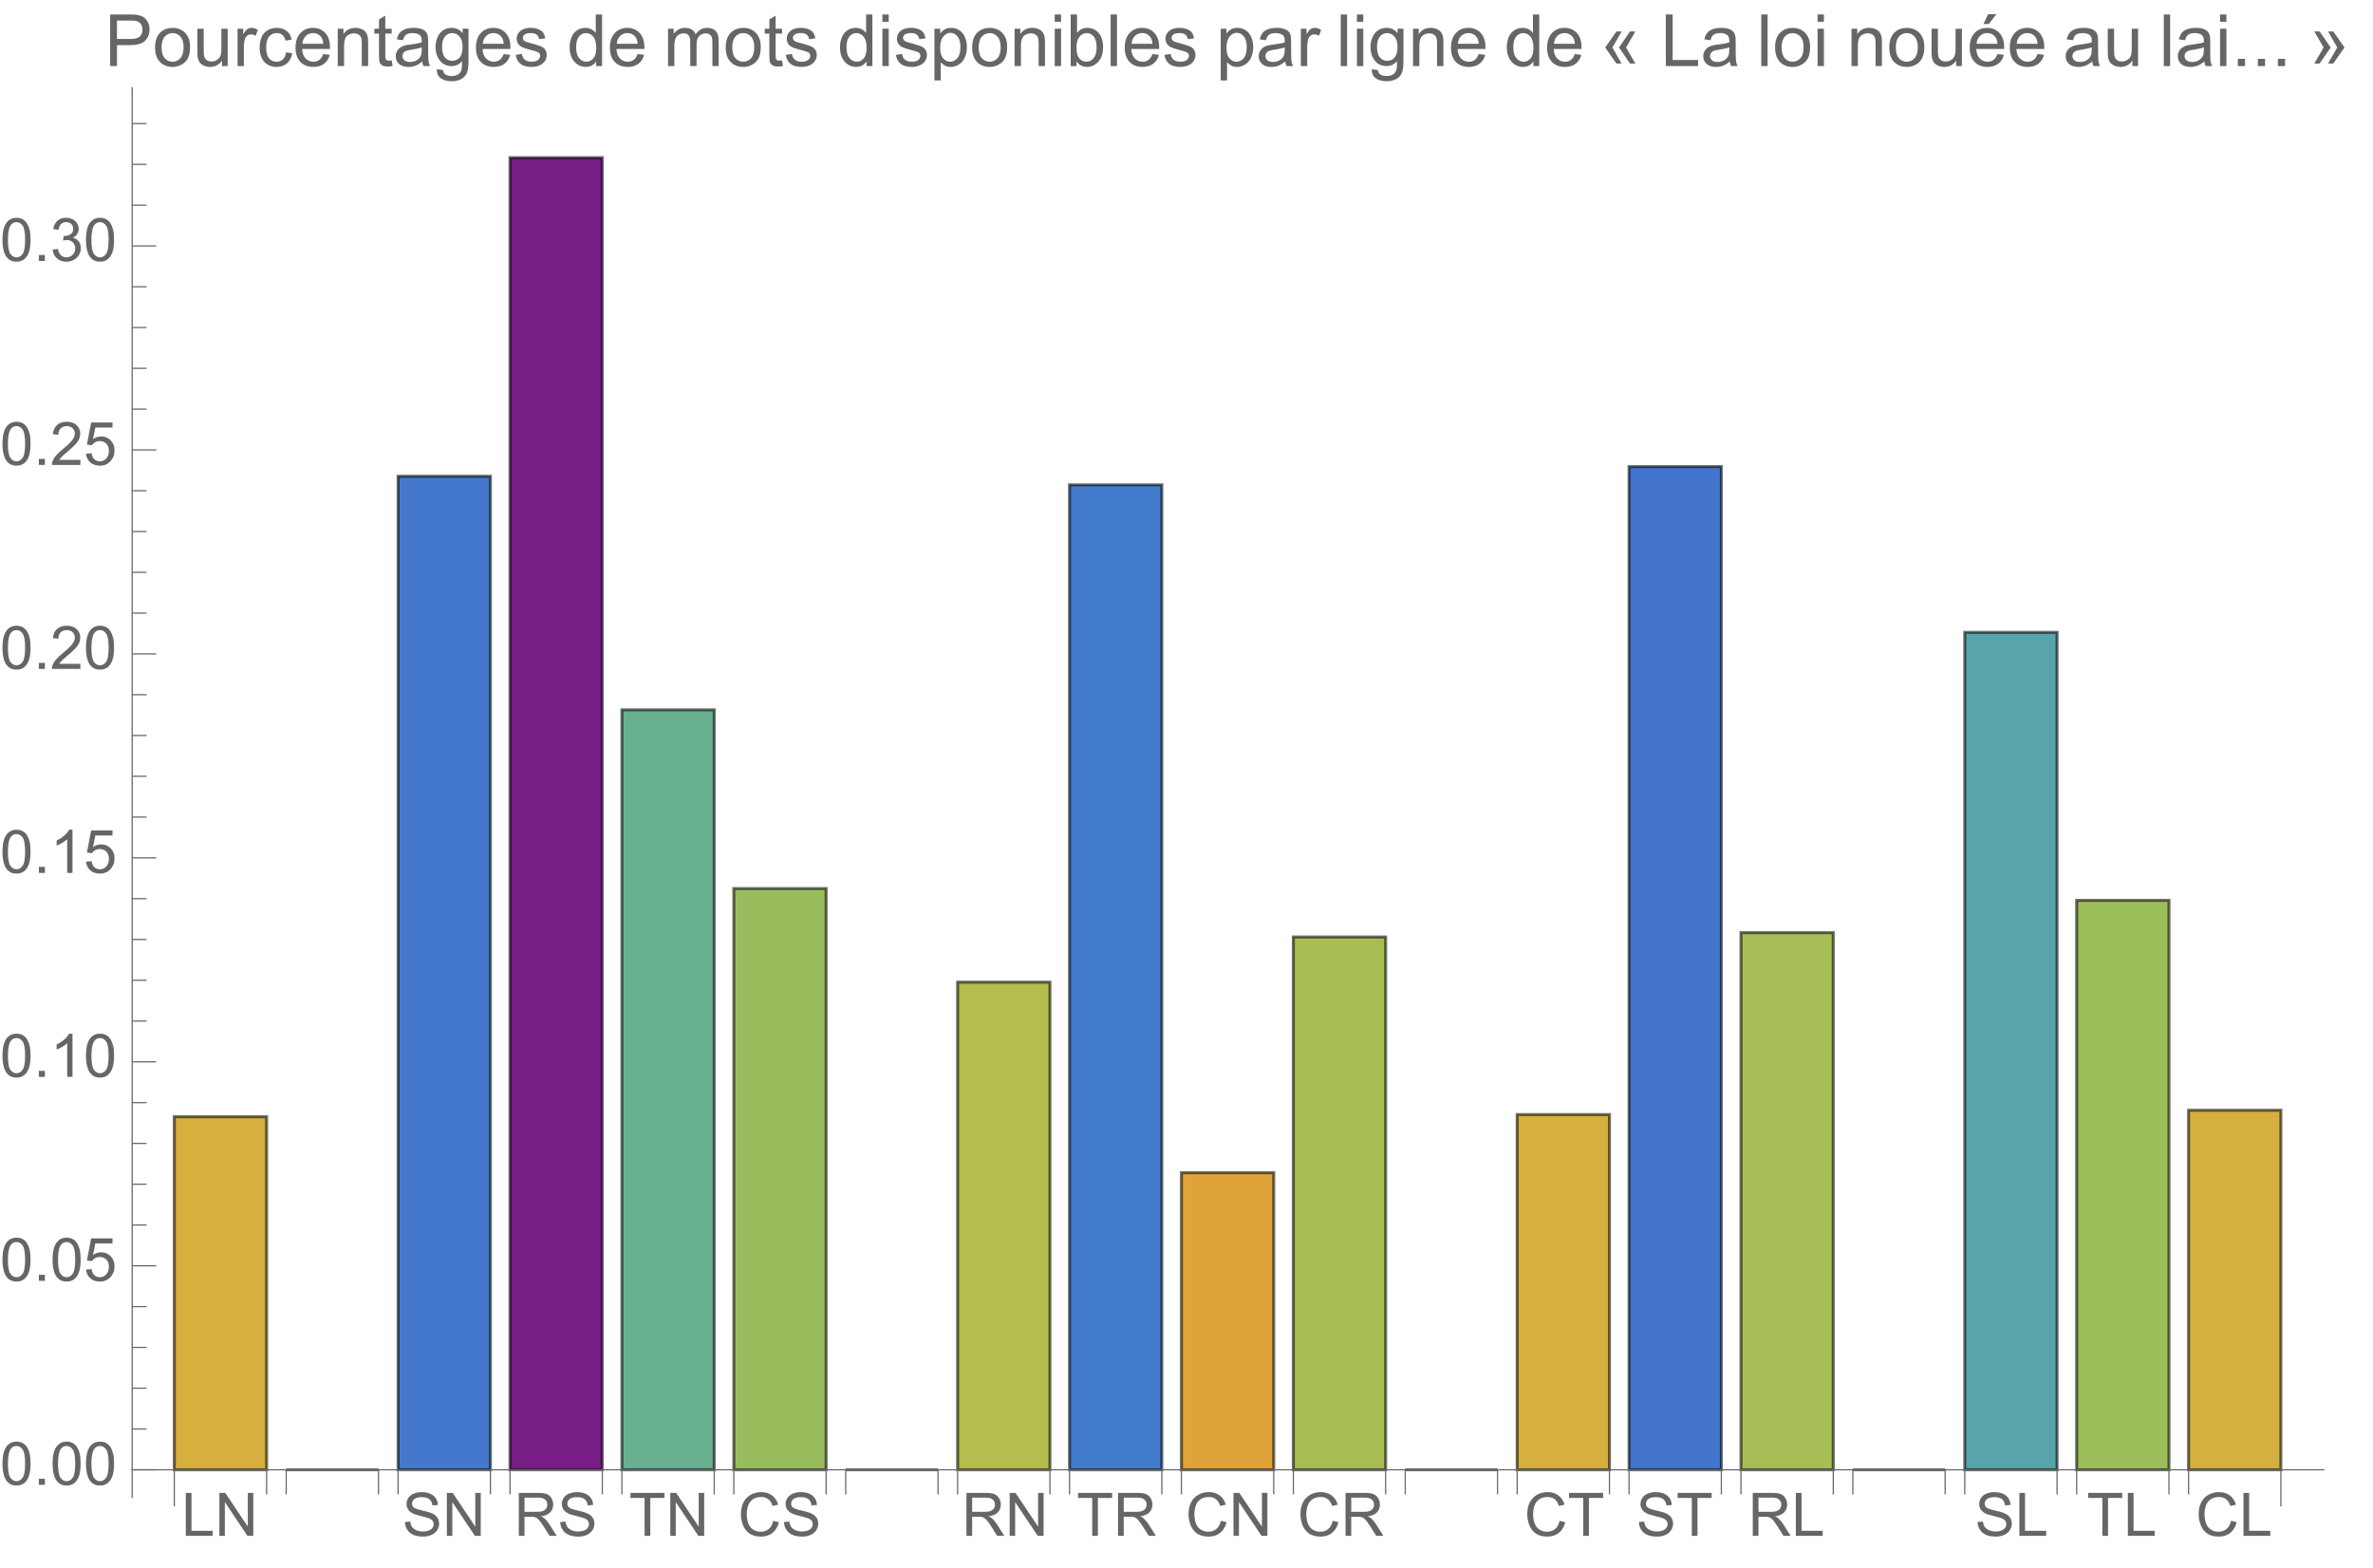 <svg preserveAspectRatio="xMidYMin" viewBox="0 0 395 261" xmlns="http://www.w3.org/2000/svg" xmlns:xlink="http://www.w3.org/1999/xlink"><symbol id="a" overflow="visible"><path d="m.734 0v-7.156h.945v6.312h3.523v.844zm0 0"/></symbol><symbol id="b" overflow="visible"><path d="m.762 0v-7.156h.973l3.758 5.617v-5.617h.91v7.156h-.973l-3.758-5.625v5.625zm0 0"/></symbol><symbol id="c" overflow="visible"><path d="m.449-2.301.895-.078c.043.359.141.652.293.883.156.23.395.414.723.555.324.145.691.215 1.098.215.363 0 .68-.055.957-.164.277-.105.484-.254.617-.441.137-.188.203-.391.203-.613 0-.223-.066-.418-.195-.586-.129-.168-.344-.309-.645-.422-.191-.074-.617-.191-1.273-.352-.66-.156-1.121-.305-1.383-.445-.34-.18-.598-.402-.766-.668-.168-.266-.25-.562-.25-.891 0-.359.102-.699.309-1.012.203-.312.504-.555.898-.715.395-.164.832-.246 1.312-.246.531 0 1 .086 1.402.258.406.172.719.422.938.754s.336.707.352 1.129l-.91.066c-.047-.453-.215-.793-.496-1.023-.281-.23-.695-.348-1.246-.348-.574 0-.992.105-1.254.316-.262.207-.391.461-.391.758 0 .258.09.469.277.637.184.164.66.336 1.43.508.77.176 1.297.328 1.582.457.418.191.727.434.926.73.195.293.297.633.297 1.016 0 .383-.109.742-.328 1.078-.219.336-.531.598-.941.785-.406.187-.867.281-1.379.281-.648 0-1.191-.094-1.629-.281-.438-.191-.781-.473-1.027-.852-.25-.379-.383-.809-.395-1.289zm0 0"/></symbol><symbol id="d" overflow="visible"><path d="m.785 0v-7.156h3.176c.637 0 1.121.062 1.453.191.332.129.598.355.797.68.199.324.297.688.297 1.082 0 .508-.164.934-.492 1.281s-.836.57-1.523.664c.25.121.441.242.57.359.277.254.539.57.789.949l1.242 1.949h-1.191l-.945-1.488c-.277-.43-.504-.758-.684-.988-.18-.227-.34-.387-.48-.477-.145-.094-.285-.156-.434-.191-.109-.023-.281-.035-.527-.035h-1.098v3.18zm.949-4h2.035c.434 0 .77-.043 1.016-.133.246-.09.43-.234.559-.43.125-.195.188-.41.188-.641 0-.34-.121-.617-.367-.836-.246-.219-.633-.328-1.164-.328h-2.266zm0 0"/></symbol><symbol id="e" overflow="visible"><path d="m2.594 0v-6.312h-2.359v-.844h5.672v.844h-2.367v6.312zm0 0"/></symbol><symbol id="f" overflow="visible"><path d="m5.879-2.508.949.238c-.199.777-.559 1.371-1.074 1.777-.516.41-1.145.613-1.891.613-.773 0-1.398-.156-1.883-.469-.484-.316-.852-.77-1.105-1.367-.25-.594-.375-1.234-.375-1.918 0-.746.141-1.395.426-1.949.285-.555.691-.977 1.215-1.266.527-.289 1.105-.434 1.734-.434.719 0 1.32.184 1.809.547.488.367.828.879 1.02 1.539l-.93.219c-.168-.52-.41-.898-.727-1.137-.312-.238-.711-.355-1.188-.355-.551 0-1.012.133-1.383.395-.367.262-.629.617-.777 1.062-.148.445-.223.902-.223 1.375 0 .609.086 1.141.266 1.594.176.453.453.793.828 1.02.375.223.777.336 1.215.336.531 0 .98-.152 1.348-.461.367-.305.617-.758.746-1.359zm0 0"/></symbol><symbol id="g" overflow="visible"><path d="m.414-3.531c0-.844.09-1.527.262-2.043.176-.516.434-.914.777-1.191.344-.281.773-.422 1.297-.422.383 0 .719.078 1.008.23.289.156.531.379.719.672.188.289.336.645.445 1.062.109.418.16.984.16 1.691 0 .84-.086 1.52-.258 2.035s-.43.914-.773 1.195c-.344.281-.777.422-1.301.422-.691 0-1.234-.246-1.625-.742-.473-.594-.711-1.566-.711-2.91zm.906 0c0 1.176.137 1.957.41 2.348.277.387.613.582 1.02.582.402 0 .742-.195 1.016-.586.277-.391.414-1.172.414-2.344 0-1.18-.137-1.961-.414-2.348-.273-.387-.617-.582-1.027-.582-.402 0-.727.172-.965.516-.305.434-.453 1.238-.453 2.414zm0 0"/></symbol><symbol id="h" overflow="visible"><path d="m.906 0v-1h1.004v1zm0 0"/></symbol><symbol id="i" overflow="visible"><path d="m.414-1.875.922-.078c.07.449.23.785.477 1.012.25.227.551.34.902.34.422 0 .781-.16 1.074-.477.293-.32.438-.742.438-1.27 0-.504-.141-.898-.422-1.188-.281-.289-.648-.434-1.105-.434-.281 0-.539.062-.766.191-.227.129-.406.297-.535.5l-.828-.105.695-3.68h3.559v.844h-2.855l-.387 1.922c.43-.301.879-.449 1.352-.449.625 0 1.152.215 1.582.648s.645.992.645 1.672c0 .648-.188 1.207-.566 1.68-.457.578-1.086.867-1.879.867-.652 0-1.184-.18-1.594-.547-.41-.363-.648-.848-.707-1.449zm0 0"/></symbol><symbol id="j" overflow="visible"><path d="m3.727 0h-.879v-5.602c-.211.203-.488.406-.832.605-.344.203-.652.355-.926.457v-.852c.492-.23.922-.512 1.289-.84.367-.328.629-.648.781-.957h.566zm0 0"/></symbol><symbol id="k" overflow="visible"><path d="m5.035-.844v.844h-4.73c-.008-.211.027-.414.102-.609.121-.324.312-.641.578-.953s.648-.672 1.148-1.086c.777-.637 1.305-1.141 1.578-1.516.273-.371.41-.723.41-1.055 0-.348-.125-.645-.375-.883-.246-.238-.574-.359-.973-.359-.422 0-.762.129-1.016.383-.254.254-.383.605-.387 1.055l-.902-.094c.062-.672.293-1.188.699-1.539.402-.355.945-.531 1.625-.531.688 0 1.23.191 1.629.57.402.383.602.855.602 1.418 0 .285-.059.566-.176.844-.117.277-.312.566-.582.875-.273.305-.723.727-1.355 1.258-.527.441-.867.742-1.016.902-.148.156-.273.316-.371.477zm0 0"/></symbol><symbol id="l" overflow="visible"><path d="m.422-1.891.875-.117c.102.5.273.859.516 1.078s.539.328.887.328c.414 0 .762-.141 1.047-.43.285-.285.43-.641.43-1.062 0-.406-.133-.738-.395-1-.266-.262-.602-.391-1.008-.391-.164 0-.371.031-.621.094l.098-.77c.059.008.105.012.141.012.375 0 .715-.102 1.012-.297.301-.195.449-.496.449-.902 0-.32-.109-.59-.328-.801-.219-.211-.496-.316-.844-.316-.34 0-.625.105-.852.324-.23.215-.375.535-.441.965l-.879-.156c.109-.59.352-1.047.734-1.371.379-.324.852-.484 1.418-.484.391 0 .75.082 1.082.25.328.168.578.398.754.688.172.289.262.598.262.922 0 .309-.086.594-.25.844-.168.254-.414.457-.738.609.422.098.754.297.988.605.234.309.352.691.352 1.156 0 .625-.23 1.152-.688 1.59-.453.434-1.031.648-1.727.648-.629 0-1.148-.184-1.566-.559-.414-.375-.652-.859-.707-1.457zm0 0"/></symbol><symbol id="m" overflow="visible"><path d="m.926 0v-8.59h3.238c.57 0 1.008.027 1.309.082.422.07.777.203 1.059.402.285.195.516.473.691.828.172.355.262.746.262 1.172 0 .73-.234 1.348-.699 1.855-.465.504-1.305.758-2.52.758h-2.203v3.492zm1.137-4.508h2.219c.734 0 1.258-.133 1.566-.406.309-.273.465-.66.465-1.156 0-.359-.094-.668-.273-.922-.184-.258-.422-.426-.719-.508-.191-.051-.547-.078-1.062-.078h-2.195zm0 0"/></symbol><symbol id="n" overflow="visible"><path d="m.398-3.109c0-1.152.32-2.008.961-2.562.535-.461 1.188-.691 1.957-.691.855 0 1.555.281 2.098.84.543.562.812 1.336.812 2.324 0 .801-.117 1.43-.359 1.891-.238.457-.59.816-1.047 1.066-.461.254-.961.383-1.504.383-.871 0-1.574-.281-2.113-.836-.535-.559-.805-1.367-.805-2.414zm1.086 0c0 .797.172 1.391.52 1.789.348.395.785.594 1.312.594.523 0 .957-.199 1.309-.598.348-.398.52-1.004.52-1.824 0-.77-.176-1.352-.523-1.746-.352-.398-.785-.598-1.305-.598-.527 0-.965.199-1.312.594-.348.395-.52.992-.52 1.789zm0 0"/></symbol><symbol id="o" overflow="visible"><path d="m4.867 0v-.914c-.484.703-1.141 1.055-1.973 1.055-.367 0-.711-.07-1.027-.211-.32-.141-.555-.316-.711-.531-.152-.211-.262-.473-.324-.781-.043-.207-.066-.535-.066-.984v-3.855h1.055v3.449c0 .551.023.922.066 1.117.066.277.207.492.422.652.215.156.48.238.797.238.316 0 .613-.082.891-.246.277-.16.473-.383.59-.66.113-.281.172-.688.172-1.219v-3.332h1.055v6.223zm0 0"/></symbol><symbol id="p" overflow="visible"><path d="m.781 0v-6.223h.945v.941c.242-.441.469-.73.672-.871.207-.141.43-.211.68-.211.355 0 .715.113 1.082.34l-.363.977c-.258-.152-.516-.227-.773-.227-.23 0-.438.07-.621.207-.184.141-.316.332-.395.578-.117.375-.172.785-.172 1.23v3.258zm0 0"/></symbol><symbol id="q" overflow="visible"><path d="m4.852-2.281 1.039.137c-.113.715-.406 1.273-.871 1.68-.469.402-1.043.605-1.723.605-.852 0-1.535-.277-2.051-.836-.52-.555-.777-1.352-.777-2.391 0-.672.109-1.262.336-1.766.223-.504.559-.883 1.016-1.133.453-.254.949-.379 1.484-.379.676 0 1.227.172 1.656.512.43.344.707.828.828 1.457l-1.023.16c-.098-.418-.273-.734-.52-.945-.25-.211-.551-.316-.902-.316-.531 0-.961.191-1.293.57-.332.383-.496.984-.496 1.809 0 .836.156 1.445.477 1.82.32.379.742.57 1.258.57.414 0 .758-.125 1.035-.383.277-.254.453-.641.527-1.172zm0 0"/></symbol><symbol id="r" overflow="visible"><path d="m5.051-2.004 1.09.137c-.172.637-.492 1.129-.953 1.48-.465.352-1.062.527-1.781.527-.91 0-1.633-.281-2.168-.84-.531-.562-.801-1.348-.801-2.359 0-1.047.273-1.859.812-2.438s1.234-.867 2.094-.867c.832 0 1.516.285 2.039.848.527.566.793 1.367.793 2.391 0 .062-.004.156-.004.281h-4.641c.039.684.23 1.211.578 1.57.348.363.781.547 1.301.547.387 0 .715-.102.988-.305.273-.203.492-.527.652-.973zm-3.465-1.707h3.477c-.047-.523-.18-.914-.398-1.176-.336-.406-.773-.609-1.305-.609-.484 0-.895.16-1.223.488-.332.324-.512.758-.551 1.297zm0 0"/></symbol><symbol id="s" overflow="visible"><path d="m.789 0v-6.223h.953v.887c.457-.684 1.117-1.027 1.977-1.027.375 0 .723.066 1.035.203.316.133.551.309.707.527s.266.48.328.781c.039.195.059.539.059 1.023v3.828h-1.055v-3.785c0-.43-.043-.75-.121-.965-.082-.211-.23-.383-.438-.508-.211-.129-.453-.191-.734-.191-.449 0-.84.145-1.164.426-.328.285-.492.828-.492 1.625v3.398zm0 0"/></symbol><symbol id="t" overflow="visible"><path d="m3.094-.945.152.934c-.297.062-.562.094-.797.094-.383 0-.68-.059-.891-.184-.211-.121-.359-.277-.445-.477-.086-.195-.129-.609-.129-1.242v-3.582h-.773v-.82h.773v-1.543l1.047-.633v2.176h1.062v.82h-1.062v3.637c0 .301.02.496.059.582.035.086.098.152.18.207.086.051.207.074.363.074.117 0 .27-.012.461-.043zm0 0"/></symbol><symbol id="u" overflow="visible"><path d="m4.852-.766c-.391.332-.766.562-1.129.703-.359.137-.746.203-1.16.203-.684 0-1.211-.168-1.578-.5-.367-.336-.551-.762-.551-1.281 0-.305.07-.582.207-.836.141-.25.32-.453.547-.605.223-.152.477-.27.758-.348.207-.055.52-.105.938-.156.852-.102 1.477-.223 1.883-.363.004-.145.004-.238.004-.277 0-.43-.098-.73-.301-.906-.27-.238-.668-.359-1.199-.359-.496 0-.863.09-1.098.262-.238.176-.414.48-.523.926l-1.031-.141c.094-.441.246-.801.461-1.07.215-.273.523-.48.93-.629.406-.145.879-.219 1.414-.219.531 0 .961.062 1.297.188.332.125.574.281.73.473.156.188.266.43.328.719.035.18.051.5.051.969v1.406c0 .98.023 1.602.07 1.863.043.258.133.508.266.746h-1.102c-.109-.219-.18-.477-.211-.766zm-.086-2.359c-.383.156-.961.289-1.727.398-.434.062-.738.133-.918.211-.18.078-.316.195-.418.344-.098.152-.145.32-.145.5 0 .281.105.516.32.703.211.188.523.281.934.281.406 0 .766-.086 1.086-.266.316-.176.547-.422.695-.727.113-.238.172-.594.172-1.055zm0 0"/></symbol><symbol id="v" overflow="visible"><path d="m.598.516 1.027.152c.043.316.16.547.355.691.262.195.621.293 1.074.293.488 0 .863-.098 1.129-.293s.445-.469.539-.82c.055-.215.082-.664.074-1.352-.461.543-1.031.812-1.719.812-.855 0-1.52-.309-1.988-.926-.469-.617-.703-1.355-.703-2.223 0-.594.105-1.141.324-1.641.215-.504.523-.891.934-1.164.406-.273.887-.41 1.438-.41.734 0 1.34.297 1.816.891v-.75h.973v5.379c0 .969-.098 1.656-.297 2.059-.195.406-.508.723-.938.957-.426.234-.953.352-1.578.352-.742 0-1.34-.164-1.801-.5-.457-.332-.676-.836-.66-1.508zm.871-3.738c0 .816.164 1.41.488 1.785s.73.562 1.219.562c.484 0 .891-.184 1.219-.559.328-.371.492-.957.492-1.754 0-.762-.168-1.336-.508-1.723-.336-.387-.746-.582-1.223-.582-.469 0-.867.191-1.195.574-.328.379-.492.945-.492 1.695zm0 0"/></symbol><symbol id="w" overflow="visible"><path d="m.367-1.859 1.047-.164c.059.418.219.742.488.961.266.223.641.336 1.121.336.484 0 .844-.098 1.078-.297.234-.195.352-.43.352-.695 0-.238-.102-.422-.312-.562-.145-.094-.5-.211-1.078-.355-.773-.195-1.309-.363-1.605-.508-.301-.141-.527-.34-.68-.59-.156-.254-.23-.531-.23-.836 0-.277.062-.535.188-.77.129-.238.301-.434.52-.59.164-.121.387-.223.672-.309.281-.082.586-.125.91-.125.488 0 .918.07 1.285.211.371.141.645.332.816.57.176.242.297.562.367.965l-1.031.141c-.047-.32-.184-.57-.41-.75-.223-.18-.543-.27-.949-.27-.484 0-.832.082-1.039.238-.207.16-.312.352-.312.562 0 .137.047.262.133.371.086.113.219.207.402.281.105.039.418.129.934.27.746.199 1.266.363 1.559.488.297.129.527.312.695.555.168.242.254.543.254.902 0 .352-.105.684-.309.992-.207.312-.504.551-.887.723-.387.168-.828.254-1.312.254-.809 0-1.426-.168-1.852-.504-.422-.336-.695-.832-.812-1.496zm0 0"/></symbol><symbol id="x" overflow="visible"><path d="m4.828 0v-.785c-.395.617-.977.926-1.742.926-.496 0-.949-.137-1.367-.41-.414-.273-.738-.656-.965-1.145-.23-.492-.344-1.055-.344-1.691 0-.621.105-1.184.309-1.691.207-.504.52-.891.934-1.164.414-.27.879-.402 1.387-.402.375 0 .711.078 1.004.238.293.156.531.363.715.617v-3.082h1.047v8.59zm-3.336-3.105c0 .797.172 1.395.508 1.785.336.395.73.594 1.188.594.461 0 .852-.188 1.176-.566.32-.375.48-.949.48-1.723 0-.852-.164-1.477-.492-1.875-.328-.398-.73-.602-1.211-.602-.469 0-.859.195-1.176.578-.312.383-.473.984-.473 1.809zm0 0"/></symbol><symbol id="y" overflow="visible"><path d="m.789 0v-6.223h.945v.871c.195-.305.453-.547.781-.734.324-.184.691-.277 1.105-.277.461 0 .84.098 1.133.285.297.191.504.461.625.805.492-.727 1.133-1.09 1.922-1.09.617 0 1.09.172 1.426.512.332.344.496.867.496 1.578v4.273h-1.051v-3.922c0-.422-.031-.723-.102-.91-.066-.184-.191-.332-.371-.449-.18-.113-.391-.168-.633-.168-.438 0-.801.145-1.09.438-.289.289-.434.754-.434 1.395v3.617h-1.055v-4.043c0-.469-.086-.82-.258-1.055s-.453-.352-.844-.352c-.297 0-.57.078-.824.234-.25.156-.434.387-.547.684-.113.301-.172.734-.172 1.305v3.227zm0 0"/></symbol><symbol id="z" overflow="visible"><path d="m.797-7.375v-1.215h1.055v1.215zm0 7.375v-6.223h1.055v6.223zm0 0"/></symbol><symbol id="A" overflow="visible"><path d="m.789 2.383v-8.605h.961v.809c.227-.316.484-.555.77-.711.285-.16.629-.238 1.035-.238.531 0 1 .137 1.406.41s.715.66.922 1.156c.207.5.312 1.047.312 1.641 0 .637-.117 1.207-.344 1.719-.23.508-.562.898-.996 1.172-.438.27-.895.406-1.375.406-.352 0-.668-.074-.945-.223-.281-.148-.512-.336-.691-.562v3.027zm.957-5.461c0 .801.16 1.395.488 1.777.324.383.715.574 1.176.574.469 0 .871-.199 1.203-.594.336-.398.504-1.012.504-1.844 0-.793-.164-1.387-.492-1.781-.324-.395-.715-.594-1.168-.594-.449 0-.848.211-1.191.633-.348.418-.52 1.031-.52 1.828zm0 0"/></symbol><symbol id="B" overflow="visible"><path d="m1.766 0h-.98v-8.59h1.055v3.066c.445-.559 1.012-.84 1.707-.84.383 0 .742.078 1.086.23.34.156.621.371.844.652.219.277.391.613.516 1.012.125.395.188.812.188 1.266 0 1.066-.262 1.891-.789 2.469-.527.582-1.16.875-1.898.875-.734 0-1.312-.305-1.727-.922zm-.016-3.156c0 .746.102 1.281.305 1.617.332.543.781.812 1.352.812.461 0 .859-.199 1.195-.602.336-.398.5-.996.5-1.789 0-.812-.16-1.414-.48-1.797-.324-.387-.715-.582-1.168-.582-.461 0-.859.199-1.195.602-.336.398-.508.98-.508 1.738zm0 0"/></symbol><symbol id="C" overflow="visible"><path d="m.766 0v-8.59h1.055v8.59zm0 0"/></symbol><symbol id="D" overflow="visible"><path d="m1.992-3.094 1.516 2.672h-.852l-1.871-2.672 1.871-2.672h.867zm2.266 0 1.547 2.672h-.891l-1.832-2.672 1.832-2.672h.891zm0 0"/></symbol><symbol id="E" overflow="visible"><path d="m.879 0v-8.59h1.137v7.574h4.23v1.016zm0 0"/></symbol><symbol id="F" overflow="visible"><path d="m5.051-2.004 1.09.137c-.172.637-.492 1.129-.953 1.48-.465.352-1.062.527-1.781.527-.91 0-1.633-.281-2.168-.84-.531-.562-.801-1.348-.801-2.359 0-1.047.273-1.859.812-2.438s1.234-.867 2.094-.867c.832 0 1.516.285 2.039.848.527.566.793 1.367.793 2.391 0 .062-.004.156-.004.281h-4.641c.039.684.23 1.211.578 1.57.348.363.781.547 1.301.547.387 0 .715-.102.988-.305.273-.203.492-.527.652-.973zm-3.465-1.707h3.477c-.047-.523-.18-.914-.398-1.176-.336-.406-.773-.609-1.305-.609-.484 0-.895.16-1.223.488-.332.324-.512.758-.551 1.297zm1.141-3.285.777-1.641h1.383l-1.289 1.641zm0 0"/></symbol><symbol id="G" overflow="visible"><path d="m1.09 0v-1.203h1.199v1.203zm0 0"/></symbol><symbol id="H" overflow="visible"><path d="m4.633-3.094-1.527-2.672h.867l1.871 2.672-1.871 2.672h-.863zm-2.266 0-1.547-2.672h.883l1.844 2.672-1.844 2.672h-.883zm0 0"/></symbol><g transform="translate(-66 -5)"><path d="m95.012 249.668v-58.773h15.367v58.773zm0 0" fill="#d7af3e" stroke="#d7af3e" stroke-linecap="square" stroke-miterlimit="3.25" stroke-width=".03"/><path d="m95.012 249.668v-58.773h15.367v58.773zm0 0" style="fill:none;stroke-width:.5;stroke-linecap:square;stroke:#000;stroke-opacity:.567;stroke-miterlimit:3.25"/><path d="m113.641 249.668h15.363zm0 0" fill="none" stroke="#db2122" stroke-linecap="square" stroke-miterlimit="3.25" stroke-width=".03"/><path d="m113.641 249.668h15.363zm0 0" style="fill:none;stroke-width:.5;stroke-linecap:square;stroke:#000;stroke-opacity:.567;stroke-miterlimit:3.25"/><path d="m132.266 249.668v-165.387h15.367v165.387zm0 0" fill="#4378cd" stroke="#4378cd" stroke-linecap="square" stroke-miterlimit="3.25" stroke-width=".03"/><path d="m132.266 249.668v-165.387h15.367v165.387zm0 0" style="fill:none;stroke-width:.5;stroke-linecap:square;stroke:#000;stroke-opacity:.567;stroke-miterlimit:3.25"/><path d="m150.895 249.668v-218.426h15.363v218.426zm0 0" fill="#781c86" stroke="#781c86" stroke-linecap="square" stroke-miterlimit="3.25" stroke-width=".03"/><path d="m150.895 249.668v-218.426h15.363v218.426zm0 0" style="fill:none;stroke-width:.5;stroke-linecap:square;stroke:#000;stroke-opacity:.567;stroke-miterlimit:3.25"/><path d="m169.52 249.668v-126.504h15.367v126.504zm0 0" fill="#69b091" stroke="#69b091" stroke-linecap="square" stroke-miterlimit="3.25" stroke-width=".03"/><path d="m169.52 249.668v-126.504h15.367v126.504zm0 0" style="fill:none;stroke-width:.5;stroke-linecap:square;stroke:#000;stroke-opacity:.567;stroke-miterlimit:3.25"/><path d="m188.148 249.668v-96.758h15.363v96.758zm0 0" fill="#99bd5d" stroke="#99bd5d" stroke-linecap="square" stroke-miterlimit="3.25" stroke-width=".03"/><path d="m188.148 249.668v-96.758h15.363v96.758zm0 0" style="fill:none;stroke-width:.5;stroke-linecap:square;stroke:#000;stroke-opacity:.567;stroke-miterlimit:3.25"/><path d="m206.777 249.668h15.363zm0 0" fill="none" stroke="#db2122" stroke-linecap="square" stroke-miterlimit="3.25" stroke-width=".03"/><path d="m206.777 249.668h15.363zm0 0" style="fill:none;stroke-width:.5;stroke-linecap:square;stroke:#000;stroke-opacity:.567;stroke-miterlimit:3.25"/><path d="m225.402 249.668v-81.172h15.363v81.172zm0 0" fill="#b5bd4c" stroke="#b5bd4c" stroke-linecap="square" stroke-miterlimit="3.25" stroke-width=".03"/><path d="m225.402 249.668v-81.172h15.363v81.172zm0 0" style="fill:none;stroke-width:.5;stroke-linecap:square;stroke:#000;stroke-opacity:.567;stroke-miterlimit:3.25"/><path d="m244.031 249.668v-163.953h15.363v163.953zm0 0" fill="#447ccd" stroke="#447ccd" stroke-linecap="square" stroke-miterlimit="3.25" stroke-width=".03"/><path d="m244.031 249.668v-163.953h15.363v163.953zm0 0" style="fill:none;stroke-width:.5;stroke-linecap:square;stroke:#000;stroke-opacity:.567;stroke-miterlimit:3.25"/><path d="m262.656 249.668v-49.457h15.363v49.457zm0 0" fill="#e0a33a" stroke="#e0a33a" stroke-linecap="square" stroke-miterlimit="3.25" stroke-width=".03"/><path d="m262.656 249.668v-49.457h15.363v49.457zm0 0" style="fill:none;stroke-width:.5;stroke-linecap:square;stroke:#000;stroke-opacity:.567;stroke-miterlimit:3.25"/><path d="m281.285 249.668v-88.695h15.363v88.695zm0 0" fill="#a7bd54" stroke="#a7bd54" stroke-linecap="square" stroke-miterlimit="3.25" stroke-width=".03"/><path d="m281.285 249.668v-88.695h15.363v88.695zm0 0" style="fill:none;stroke-width:.5;stroke-linecap:square;stroke:#000;stroke-opacity:.567;stroke-miterlimit:3.25"/><path d="m299.91 249.668h15.363zm0 0" fill="none" stroke="#db2122" stroke-linecap="square" stroke-miterlimit="3.25" stroke-width=".03"/><path d="m299.91 249.668h15.363zm0 0" style="fill:none;stroke-width:.5;stroke-linecap:square;stroke:#000;stroke-opacity:.567;stroke-miterlimit:3.25"/><path d="m318.539 249.668v-59.133h15.363v59.133zm0 0" fill="#d6af3e" stroke="#d6af3e" stroke-linecap="square" stroke-miterlimit="3.25" stroke-width=".03"/><path d="m318.539 249.668v-59.133h15.363v59.133zm0 0" style="fill:none;stroke-width:.5;stroke-linecap:square;stroke:#000;stroke-opacity:.567;stroke-miterlimit:3.25"/><path d="m337.164 249.668v-167h15.363v167zm0 0" fill="#4375cd" stroke="#4375cd" stroke-linecap="square" stroke-miterlimit="3.25" stroke-width=".03"/><path d="m337.164 249.668v-167h15.363v167zm0 0" style="fill:none;stroke-width:.5;stroke-linecap:square;stroke:#000;stroke-opacity:.567;stroke-miterlimit:3.25"/><path d="m355.793 249.668v-89.414h15.363v89.414zm0 0" fill="#a6be55" stroke="#a6be55" stroke-linecap="square" stroke-miterlimit="3.25" stroke-width=".03"/><path d="m355.793 249.668v-89.414h15.363v89.414zm0 0" style="fill:none;stroke-width:.5;stroke-linecap:square;stroke:#000;stroke-opacity:.567;stroke-miterlimit:3.25"/><path d="m374.418 249.668h15.363zm0 0" fill="none" stroke="#db2122" stroke-linecap="square" stroke-miterlimit="3.25" stroke-width=".03"/><path d="m374.418 249.668h15.363zm0 0" style="fill:none;stroke-width:.5;stroke-linecap:square;stroke:#000;stroke-opacity:.567;stroke-miterlimit:3.25"/><path d="m393.047 249.668v-139.406h15.363v139.406zm0 0" fill="#59a3aa" stroke="#59a3aa" stroke-linecap="square" stroke-miterlimit="3.25" stroke-width=".03"/><path d="m393.047 249.668v-139.406h15.363v139.406zm0 0" style="fill:none;stroke-width:.5;stroke-linecap:square;stroke:#000;stroke-opacity:.567;stroke-miterlimit:3.25"/><path d="m411.672 249.668v-94.789h15.367v94.789zm0 0" fill="#9cbe5b" stroke="#9cbe5b" stroke-linecap="square" stroke-miterlimit="3.25" stroke-width=".03"/><path d="m411.672 249.668v-94.789h15.367v94.789zm0 0" style="fill:none;stroke-width:.5;stroke-linecap:square;stroke:#000;stroke-opacity:.567;stroke-miterlimit:3.25"/><path d="m430.301 249.668v-59.848h15.363v59.848zm0 0" fill="#d5b03f" stroke="#d5b03f" stroke-linecap="square" stroke-miterlimit="3.25" stroke-width=".03"/><path d="m430.301 249.668v-59.848h15.363v59.848zm0 0" style="fill:none;stroke-width:.5;stroke-linecap:square;stroke:#000;stroke-opacity:.567;stroke-miterlimit:3.25"/><path d="m88 249.668h364.816" fill="none" stroke="#666" stroke-linecap="square" stroke-miterlimit="3.25" stroke-width=".2"/><path d="m95.012 249.668v6" fill="none" stroke="#666" stroke-linecap="square" stroke-miterlimit="3.25" stroke-width=".2"/><path d="m445.664 249.668v6" fill="none" stroke="#666" stroke-linecap="square" stroke-miterlimit="3.25" stroke-width=".2"/><path d="m110.379 249.668v4" fill="none" stroke="#666" stroke-linecap="square" stroke-miterlimit="3.25" stroke-width=".2"/><path d="m113.641 249.668v4" fill="none" stroke="#666" stroke-linecap="square" stroke-miterlimit="3.25" stroke-width=".2"/><path d="m129.004 249.668v4" fill="none" stroke="#666" stroke-linecap="square" stroke-miterlimit="3.25" stroke-width=".2"/><path d="m132.266 249.668v4" fill="none" stroke="#666" stroke-linecap="square" stroke-miterlimit="3.25" stroke-width=".2"/><path d="m147.633 249.668v4" fill="none" stroke="#666" stroke-linecap="square" stroke-miterlimit="3.25" stroke-width=".2"/><path d="m150.895 249.668v4" fill="none" stroke="#666" stroke-linecap="square" stroke-miterlimit="3.25" stroke-width=".2"/><path d="m166.258 249.668v4" fill="none" stroke="#666" stroke-linecap="square" stroke-miterlimit="3.25" stroke-width=".2"/><path d="m169.52 249.668v4" fill="none" stroke="#666" stroke-linecap="square" stroke-miterlimit="3.25" stroke-width=".2"/><path d="m184.887 249.668v4" fill="none" stroke="#666" stroke-linecap="square" stroke-miterlimit="3.25" stroke-width=".2"/><path d="m188.148 249.668v4" fill="none" stroke="#666" stroke-linecap="square" stroke-miterlimit="3.25" stroke-width=".2"/><path d="m203.512 249.668v4" fill="none" stroke="#666" stroke-linecap="square" stroke-miterlimit="3.25" stroke-width=".2"/><path d="m206.777 249.668v4" fill="none" stroke="#666" stroke-linecap="square" stroke-miterlimit="3.25" stroke-width=".2"/><path d="m222.141 249.668v4" fill="none" stroke="#666" stroke-linecap="square" stroke-miterlimit="3.25" stroke-width=".2"/><path d="m225.402 249.668v4" fill="none" stroke="#666" stroke-linecap="square" stroke-miterlimit="3.25" stroke-width=".2"/><path d="m240.766 249.668v4" fill="none" stroke="#666" stroke-linecap="square" stroke-miterlimit="3.25" stroke-width=".2"/><path d="m244.031 249.668v4" fill="none" stroke="#666" stroke-linecap="square" stroke-miterlimit="3.25" stroke-width=".2"/><path d="m259.395 249.668v4" fill="none" stroke="#666" stroke-linecap="square" stroke-miterlimit="3.25" stroke-width=".2"/><path d="m262.656 249.668v4" fill="none" stroke="#666" stroke-linecap="square" stroke-miterlimit="3.25" stroke-width=".2"/><path d="m278.02 249.668v4" fill="none" stroke="#666" stroke-linecap="square" stroke-miterlimit="3.25" stroke-width=".2"/><path d="m281.285 249.668v4" fill="none" stroke="#666" stroke-linecap="square" stroke-miterlimit="3.25" stroke-width=".2"/><path d="m296.648 249.668v4" fill="none" stroke="#666" stroke-linecap="square" stroke-miterlimit="3.25" stroke-width=".2"/><path d="m299.91 249.668v4" fill="none" stroke="#666" stroke-linecap="square" stroke-miterlimit="3.25" stroke-width=".2"/><path d="m315.273 249.668v4" fill="none" stroke="#666" stroke-linecap="square" stroke-miterlimit="3.25" stroke-width=".2"/><path d="m318.539 249.668v4" fill="none" stroke="#666" stroke-linecap="square" stroke-miterlimit="3.25" stroke-width=".2"/><path d="m333.902 249.668v4" fill="none" stroke="#666" stroke-linecap="square" stroke-miterlimit="3.25" stroke-width=".2"/><path d="m337.164 249.668v4" fill="none" stroke="#666" stroke-linecap="square" stroke-miterlimit="3.25" stroke-width=".2"/><path d="m352.527 249.668v4" fill="none" stroke="#666" stroke-linecap="square" stroke-miterlimit="3.25" stroke-width=".2"/><path d="m355.793 249.668v4" fill="none" stroke="#666" stroke-linecap="square" stroke-miterlimit="3.25" stroke-width=".2"/><path d="m371.156 249.668v4" fill="none" stroke="#666" stroke-linecap="square" stroke-miterlimit="3.25" stroke-width=".2"/><path d="m374.418 249.668v4" fill="none" stroke="#666" stroke-linecap="square" stroke-miterlimit="3.25" stroke-width=".2"/><path d="m389.781 249.668v4" fill="none" stroke="#666" stroke-linecap="square" stroke-miterlimit="3.25" stroke-width=".2"/><path d="m393.047 249.668v4" fill="none" stroke="#666" stroke-linecap="square" stroke-miterlimit="3.25" stroke-width=".2"/><path d="m408.41 249.668v4" fill="none" stroke="#666" stroke-linecap="square" stroke-miterlimit="3.25" stroke-width=".2"/><path d="m411.672 249.668v4" fill="none" stroke="#666" stroke-linecap="square" stroke-miterlimit="3.25" stroke-width=".2"/><path d="m427.039 249.668v4" fill="none" stroke="#666" stroke-linecap="square" stroke-miterlimit="3.25" stroke-width=".2"/><path d="m430.301 249.668v4" fill="none" stroke="#666" stroke-linecap="square" stroke-miterlimit="3.25" stroke-width=".2"/></g><g fill="#666"><use x="30.195" xlink:href="#a" y="255.667"/><use x="35.757" xlink:href="#b" y="255.667"/></g><g fill="#666"><use x="66.949" xlink:href="#c" y="255.667"/><use x="73.619" xlink:href="#b" y="255.667"/></g><g fill="#666"><use x="85.576" xlink:href="#d" y="255.667"/><use x="92.798" xlink:href="#c" y="255.667"/></g><g fill="#666"><use x="104.703" xlink:href="#e" y="255.667"/><use x="110.812" xlink:href="#b" y="255.667"/></g><g fill="#666"><use x="122.83" xlink:href="#f" y="255.667"/><use x="130.052" xlink:href="#c" y="255.667"/></g><g fill="#666"><use x="160.085" xlink:href="#d" y="255.667"/><use x="167.306" xlink:href="#b" y="255.667"/></g><g fill="#666"><use x="179.212" xlink:href="#e" y="255.667"/><use x="185.32" xlink:href="#d" y="255.667"/></g><g fill="#666"><use x="197.339" xlink:href="#f" y="255.667"/><use x="204.56" xlink:href="#b" y="255.667"/></g><g fill="#666"><use x="215.966" xlink:href="#f" y="255.667"/><use x="223.187" xlink:href="#d" y="255.667"/></g><g fill="#666"><use x="253.72" xlink:href="#f" y="255.667"/><use x="260.942" xlink:href="#e" y="255.667"/></g><g fill="#666"><use x="272.347" xlink:href="#c" y="255.667"/><use x="279.017" xlink:href="#e" y="255.667"/></g><g fill="#666"><use x="290.974" xlink:href="#d" y="255.667"/><use x="298.196" xlink:href="#a" y="255.667"/></g><g fill="#666"><use x="328.728" xlink:href="#c" y="255.667"/><use x="335.398" xlink:href="#a" y="255.667"/></g><g fill="#666"><use x="347.355" xlink:href="#e" y="255.667"/><use x="353.464" xlink:href="#a" y="255.667"/></g><g fill="#666"><use x="365.482" xlink:href="#f" y="255.667"/><use x="372.704" xlink:href="#a" y="255.667"/></g><path d="m88 249.668h4" fill="none" stroke="#666" stroke-miterlimit="3.25" stroke-width=".2" transform="translate(-66 -5)"/><g fill="#666"><use xlink:href="#g" y="247.167"/><use x="5.562" xlink:href="#h" y="247.167"/><use x="8.34" xlink:href="#g" y="247.167"/><use x="13.901" xlink:href="#g" y="247.167"/></g><path d="m88 242.875h2.398" fill="none" stroke="#666" stroke-miterlimit="3.25" stroke-width=".2" transform="translate(-66 -5)"/><path d="m88 236.086h2.398" fill="none" stroke="#666" stroke-miterlimit="3.25" stroke-width=".2" transform="translate(-66 -5)"/><path d="m88 229.293h2.398" fill="none" stroke="#666" stroke-miterlimit="3.25" stroke-width=".2" transform="translate(-66 -5)"/><path d="m88 222.504h2.398" fill="none" stroke="#666" stroke-miterlimit="3.25" stroke-width=".2" transform="translate(-66 -5)"/><path d="m88 215.711h4" fill="none" stroke="#666" stroke-miterlimit="3.25" stroke-width=".2" transform="translate(-66 -5)"/><g fill="#666"><use xlink:href="#g" y="213.213"/><use x="5.562" xlink:href="#h" y="213.213"/><use x="8.34" xlink:href="#g" y="213.213"/><use x="13.901" xlink:href="#i" y="213.213"/></g><path d="m88 208.922h2.398" fill="none" stroke="#666" stroke-miterlimit="3.25" stroke-width=".2" transform="translate(-66 -5)"/><path d="m88 202.133h2.398" fill="none" stroke="#666" stroke-miterlimit="3.25" stroke-width=".2" transform="translate(-66 -5)"/><path d="m88 195.34h2.398" fill="none" stroke="#666" stroke-miterlimit="3.25" stroke-width=".2" transform="translate(-66 -5)"/><path d="m88 188.551h2.398" fill="none" stroke="#666" stroke-miterlimit="3.25" stroke-width=".2" transform="translate(-66 -5)"/><path d="m88 181.758h4" fill="none" stroke="#666" stroke-miterlimit="3.25" stroke-width=".2" transform="translate(-66 -5)"/><g fill="#666"><use xlink:href="#g" y="179.259"/><use x="5.562" xlink:href="#h" y="179.259"/><use x="8.34" xlink:href="#j" y="179.259"/><use x="13.901" xlink:href="#g" y="179.259"/></g><path d="m88 174.969h2.398" fill="none" stroke="#666" stroke-miterlimit="3.25" stroke-width=".2" transform="translate(-66 -5)"/><path d="m88 168.176h2.398" fill="none" stroke="#666" stroke-miterlimit="3.25" stroke-width=".2" transform="translate(-66 -5)"/><path d="m88 161.387h2.398" fill="none" stroke="#666" stroke-miterlimit="3.25" stroke-width=".2" transform="translate(-66 -5)"/><path d="m88 154.594h2.398" fill="none" stroke="#666" stroke-miterlimit="3.25" stroke-width=".2" transform="translate(-66 -5)"/><path d="m88 147.805h4" fill="none" stroke="#666" stroke-miterlimit="3.25" stroke-width=".2" transform="translate(-66 -5)"/><g fill="#666"><use xlink:href="#g" y="145.305"/><use x="5.562" xlink:href="#h" y="145.305"/><use x="8.34" xlink:href="#j" y="145.305"/><use x="13.901" xlink:href="#i" y="145.305"/></g><path d="m88 141.016h2.398" fill="none" stroke="#666" stroke-miterlimit="3.25" stroke-width=".2" transform="translate(-66 -5)"/><path d="m88 134.223h2.398" fill="none" stroke="#666" stroke-miterlimit="3.25" stroke-width=".2" transform="translate(-66 -5)"/><path d="m88 127.434h2.398" fill="none" stroke="#666" stroke-miterlimit="3.25" stroke-width=".2" transform="translate(-66 -5)"/><path d="m88 120.641h2.398" fill="none" stroke="#666" stroke-miterlimit="3.25" stroke-width=".2" transform="translate(-66 -5)"/><path d="m88 113.852h4" fill="none" stroke="#666" stroke-miterlimit="3.25" stroke-width=".2" transform="translate(-66 -5)"/><g fill="#666"><use xlink:href="#g" y="111.35"/><use x="5.562" xlink:href="#h" y="111.35"/><use x="8.34" xlink:href="#k" y="111.35"/><use x="13.901" xlink:href="#g" y="111.35"/></g><path d="m88 107.059h2.398" fill="none" stroke="#666" stroke-miterlimit="3.25" stroke-width=".2" transform="translate(-66 -5)"/><path d="m88 100.27h2.398" fill="none" stroke="#666" stroke-miterlimit="3.25" stroke-width=".2" transform="translate(-66 -5)"/><path d="m88 93.477h2.398" fill="none" stroke="#666" stroke-miterlimit="3.25" stroke-width=".2" transform="translate(-66 -5)"/><path d="m88 86.688h2.398" fill="none" stroke="#666" stroke-miterlimit="3.25" stroke-width=".2" transform="translate(-66 -5)"/><path d="m88 79.895h4" fill="none" stroke="#666" stroke-miterlimit="3.25" stroke-width=".2" transform="translate(-66 -5)"/><g fill="#666"><use xlink:href="#g" y="77.396"/><use x="5.562" xlink:href="#h" y="77.396"/><use x="8.34" xlink:href="#k" y="77.396"/><use x="13.901" xlink:href="#i" y="77.396"/></g><path d="m88 73.105h2.398" fill="none" stroke="#666" stroke-miterlimit="3.25" stroke-width=".2" transform="translate(-66 -5)"/><path d="m88 66.316h2.398" fill="none" stroke="#666" stroke-miterlimit="3.25" stroke-width=".2" transform="translate(-66 -5)"/><path d="m88 59.523h2.398" fill="none" stroke="#666" stroke-miterlimit="3.25" stroke-width=".2" transform="translate(-66 -5)"/><path d="m88 52.734h2.398" fill="none" stroke="#666" stroke-miterlimit="3.25" stroke-width=".2" transform="translate(-66 -5)"/><path d="m88 45.941h4" fill="none" stroke="#666" stroke-miterlimit="3.25" stroke-width=".2" transform="translate(-66 -5)"/><g fill="#666"><use xlink:href="#g" y="43.442"/><use x="5.562" xlink:href="#h" y="43.442"/><use x="8.34" xlink:href="#l" y="43.442"/><use x="13.901" xlink:href="#g" y="43.442"/></g><path d="m88 39.152h2.398" fill="none" stroke="#666" stroke-miterlimit="3.25" stroke-width=".2" transform="translate(-66 -5)"/><path d="m88 32.359h2.398" fill="none" stroke="#666" stroke-miterlimit="3.25" stroke-width=".2" transform="translate(-66 -5)"/><path d="m88 25.57h2.398" fill="none" stroke="#666" stroke-miterlimit="3.25" stroke-width=".2" transform="translate(-66 -5)"/><path d="m88 254.363v-234.863" fill="none" stroke="#666" stroke-miterlimit="3.25" stroke-width=".2" transform="translate(-66 -5)"/><g fill="#666"><use x="17.409" xlink:href="#m" y="11"/><use x="25.413" xlink:href="#n" y="11"/><use x="32.087" xlink:href="#o" y="11"/><use x="38.76" xlink:href="#p" y="11"/><use x="42.756" xlink:href="#q" y="11"/><use x="48.756" xlink:href="#r" y="11"/><use x="55.43" xlink:href="#s" y="11"/><use x="62.104" xlink:href="#t" y="11"/><use x="65.438" xlink:href="#u" y="11"/><use x="72.112" xlink:href="#v" y="11"/><use x="78.786" xlink:href="#r" y="11"/><use x="85.46" xlink:href="#w" y="11"/></g><g fill="#666"><use x="94.409" xlink:href="#x" y="11"/><use x="101.083" xlink:href="#r" y="11"/></g><g fill="#666"><use x="110.409" xlink:href="#y" y="11"/><use x="120.405" xlink:href="#n" y="11"/><use x="127.079" xlink:href="#t" y="11"/><use x="130.413" xlink:href="#w" y="11"/></g><g fill="#666"><use x="139.409" xlink:href="#x" y="11"/><use x="146.083" xlink:href="#z" y="11"/><use x="148.749" xlink:href="#w" y="11"/><use x="154.749" xlink:href="#A" y="11"/><use x="161.422" xlink:href="#n" y="11"/><use x="168.096" xlink:href="#s" y="11"/><use x="174.77" xlink:href="#z" y="11"/><use x="177.436" xlink:href="#B" y="11"/><use x="184.11" xlink:href="#C" y="11"/><use x="186.776" xlink:href="#r" y="11"/><use x="193.45" xlink:href="#w" y="11"/></g><g fill="#666"><use x="202.409" xlink:href="#A" y="11"/><use x="209.083" xlink:href="#u" y="11"/><use x="215.756" xlink:href="#p" y="11"/></g><g fill="#666"><use x="222.409" xlink:href="#C" y="11"/><use x="225.075" xlink:href="#z" y="11"/><use x="227.741" xlink:href="#v" y="11"/><use x="234.415" xlink:href="#s" y="11"/><use x="241.088" xlink:href="#r" y="11"/></g><g fill="#666"><use x="250.409" xlink:href="#x" y="11"/><use x="257.083" xlink:href="#r" y="11"/></g><use fill="#666" x="266.409" xlink:href="#D" y="11"/><g fill="#666"><use x="276.409" xlink:href="#E" y="11"/><use x="283.083" xlink:href="#u" y="11"/></g><g fill="#666"><use x="292.409" xlink:href="#C" y="11"/><use x="295.075" xlink:href="#n" y="11"/><use x="301.749" xlink:href="#z" y="11"/></g><g fill="#666"><use x="307.409" xlink:href="#s" y="11"/><use x="314.083" xlink:href="#n" y="11"/><use x="320.756" xlink:href="#o" y="11"/><use x="327.43" xlink:href="#F" y="11"/><use x="334.104" xlink:href="#r" y="11"/></g><g fill="#666"><use x="343.409" xlink:href="#u" y="11"/><use x="350.083" xlink:href="#o" y="11"/></g><g fill="#666"><use x="359.409" xlink:href="#C" y="11"/><use x="362.075" xlink:href="#u" y="11"/><use x="368.749" xlink:href="#z" y="11"/></g><g fill="#666"><use x="371.409" xlink:href="#G" y="11"/><use x="374.743" xlink:href="#G" y="11"/><use x="378.077" xlink:href="#G" y="11"/></g><use fill="#666" x="384.409" xlink:href="#H" y="11"/></svg>